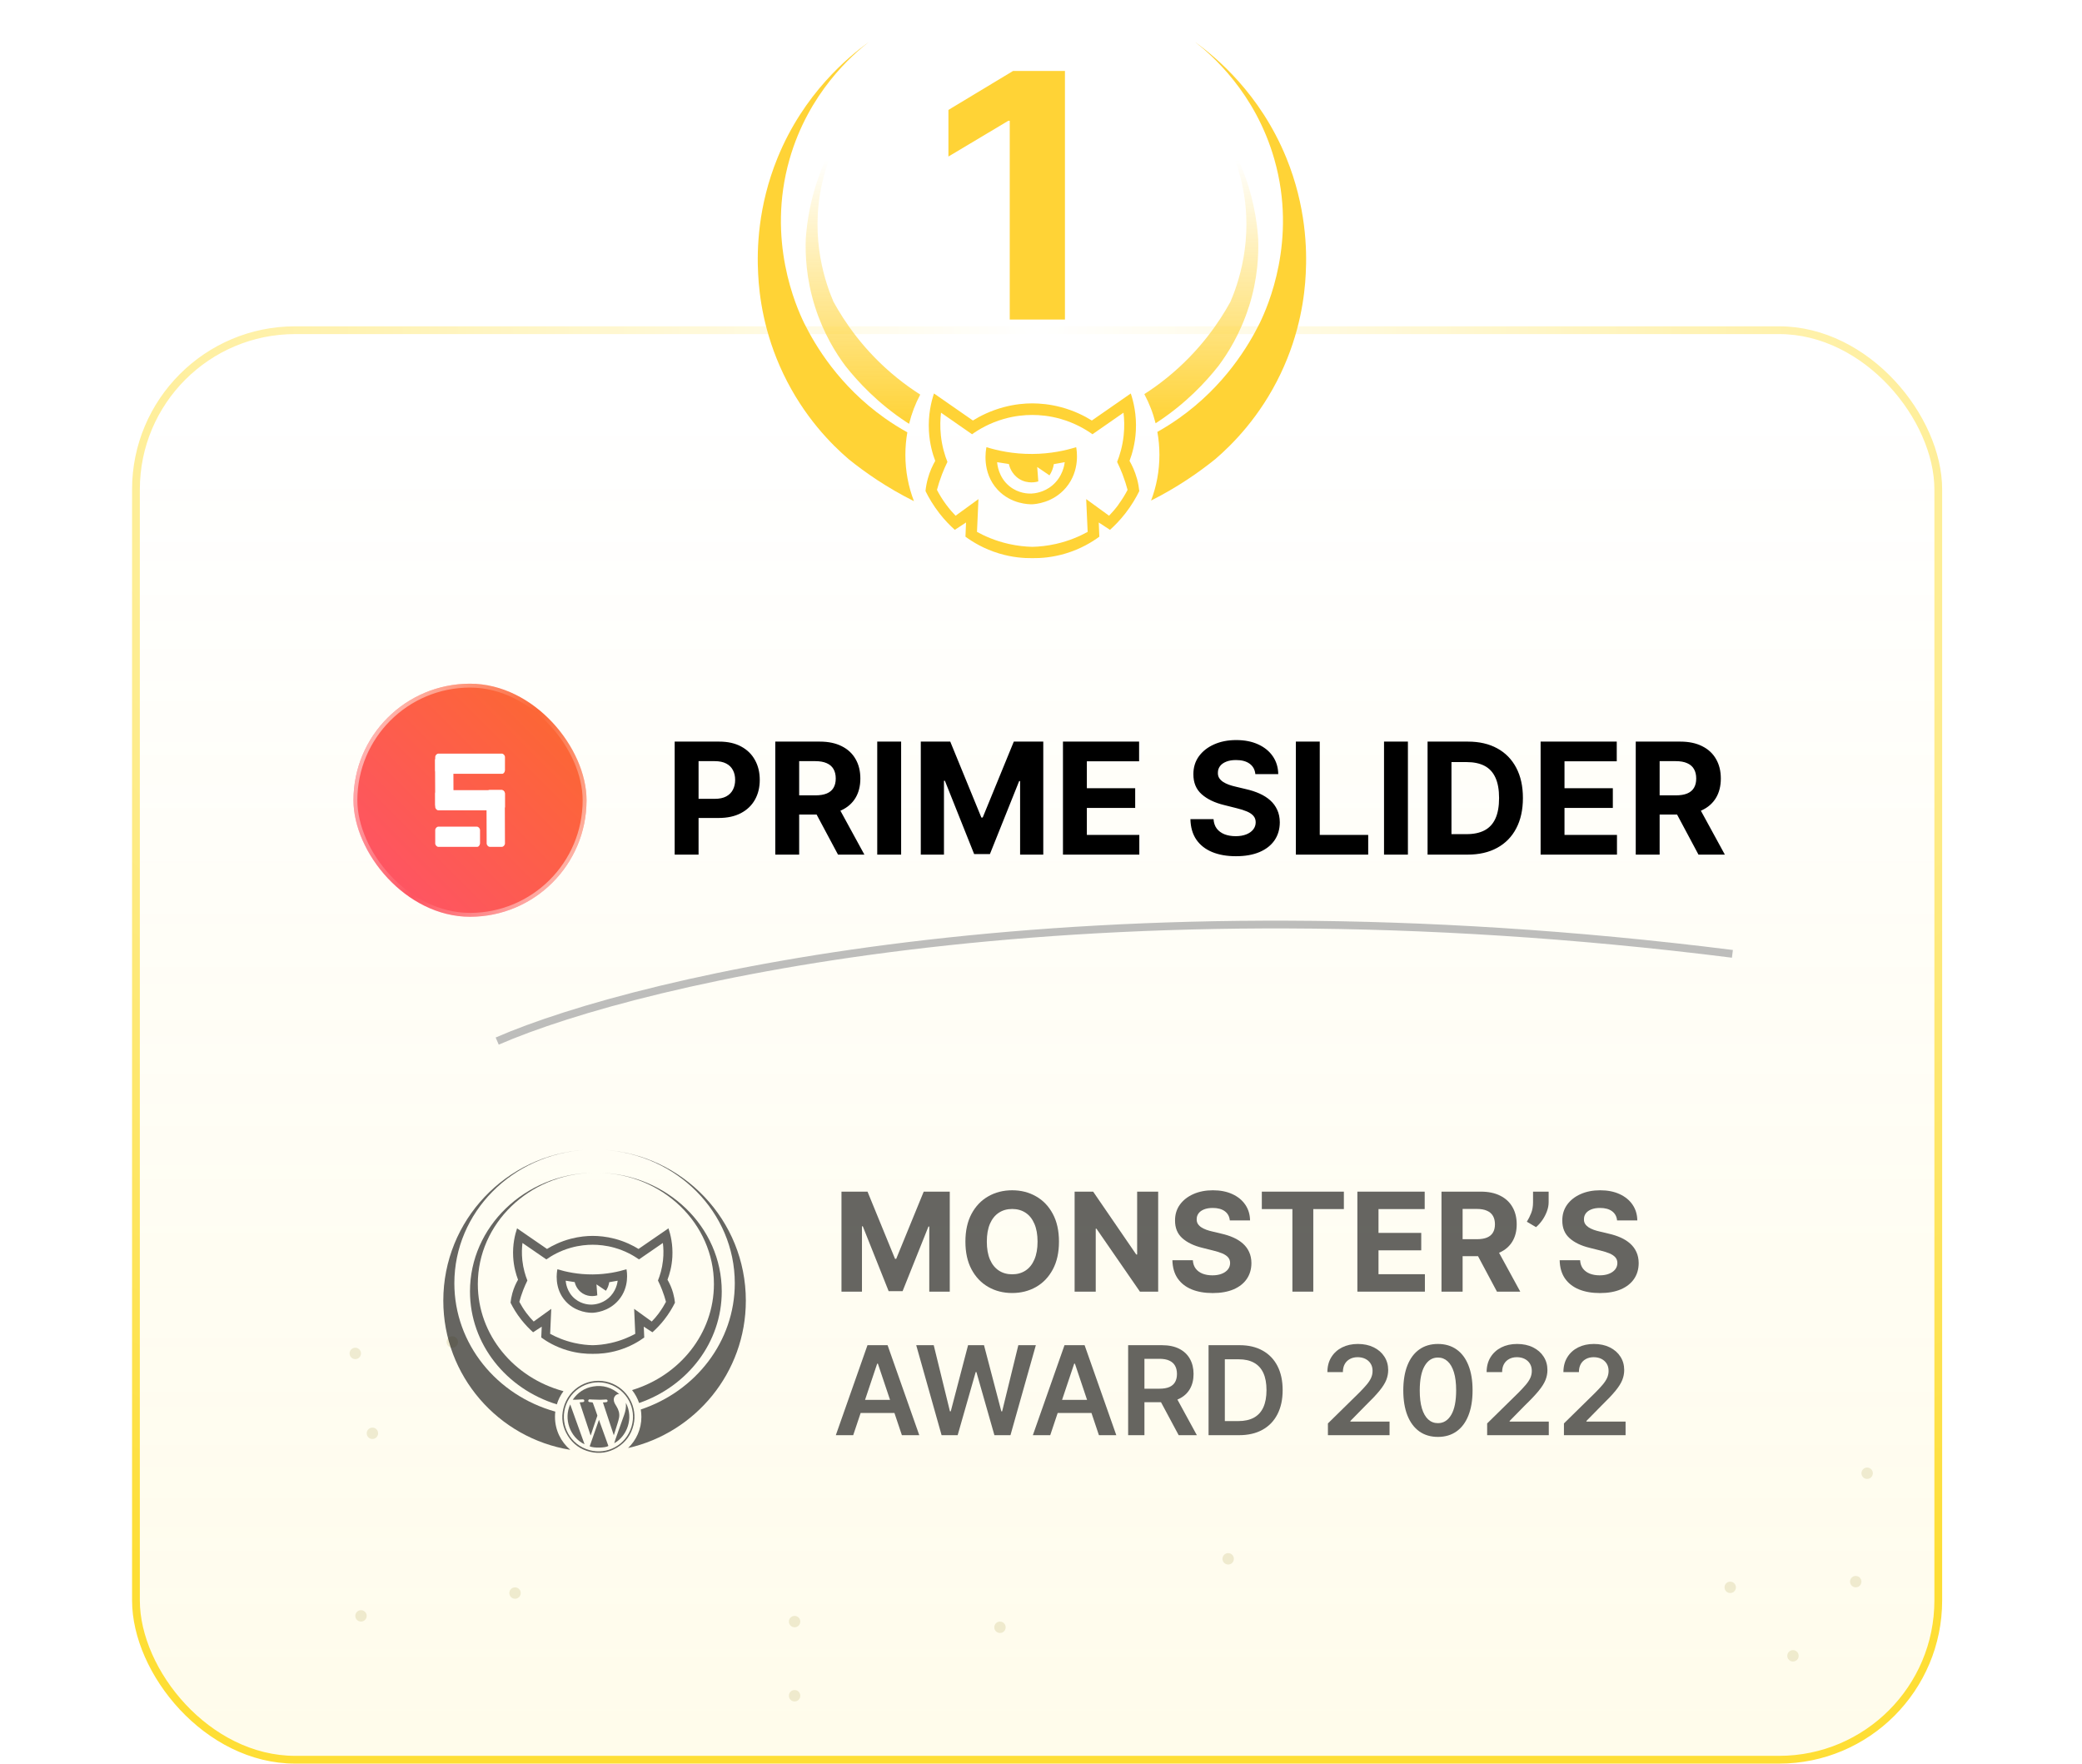 <svg xmlns="http://www.w3.org/2000/svg" width="268" height="227" viewBox="0 0 268 227" fill="none"><rect x="17.5" y="42.5" width="232" height="184" rx="20.5" fill="url(#paint0_linear_950_853)" fill-opacity="0.1"></rect><rect x="17.5" y="42.5" width="232" height="184" rx="20.5" stroke="url(#paint1_radial_950_853)"></rect><path d="M146.35 61.605C146.09 60.661 145.726 59.893 145.395 59.321C145.74 58.411 146.118 57.095 146.208 55.474C146.326 53.377 145.905 51.684 145.556 50.645C143.887 51.803 142.214 52.967 140.545 54.125C139.628 53.553 138.29 52.862 136.565 52.404C135.128 52.023 133.857 51.923 132.888 51.918C131.919 51.918 130.652 52.023 129.215 52.404C127.495 52.862 126.152 53.553 125.235 54.125C123.567 52.967 121.893 51.803 120.225 50.645C119.875 51.684 119.459 53.377 119.572 55.474C119.662 57.095 120.04 58.415 120.385 59.321C120.055 59.893 119.691 60.656 119.431 61.605C119.27 62.196 119.18 62.734 119.133 63.206C119.544 64.045 120.125 65.046 120.934 66.086C121.61 66.953 122.295 67.649 122.905 68.197C123.387 67.883 123.869 67.563 124.351 67.249C124.328 67.859 124.299 68.469 124.276 69.079C125.188 69.747 126.653 70.657 128.638 71.248C130.321 71.749 131.805 71.854 132.893 71.839C133.98 71.854 135.464 71.749 137.147 71.248C139.132 70.657 140.597 69.747 141.509 69.079C141.486 68.469 141.457 67.859 141.434 67.249C141.916 67.563 142.398 67.883 142.88 68.197C143.49 67.649 144.175 66.953 144.851 66.086C145.664 65.046 146.241 64.045 146.652 63.206C146.605 62.734 146.515 62.196 146.354 61.605H146.35ZM143.982 64.942C143.566 65.504 143.15 65.981 142.762 66.381C141.779 65.666 140.8 64.956 139.817 64.241C139.879 65.647 139.945 67.053 140.006 68.46C139.028 68.998 137.652 69.618 135.927 70.009C134.788 70.266 133.753 70.366 132.883 70.385C132.013 70.366 130.983 70.266 129.839 70.009C128.114 69.618 126.738 68.998 125.76 68.46C125.821 67.053 125.887 65.647 125.949 64.241C124.966 64.956 123.987 65.666 123.004 66.381C122.616 65.981 122.201 65.499 121.785 64.942C121.288 64.269 120.905 63.626 120.608 63.054C120.773 62.434 120.986 61.757 121.26 61.042C121.482 60.465 121.718 59.931 121.955 59.455C121.624 58.625 121.265 57.472 121.113 56.065C120.99 54.912 121.038 53.906 121.132 53.119C122.465 54.044 123.793 54.969 125.126 55.894C126.01 55.264 127.386 54.444 129.225 53.92C130.657 53.51 131.924 53.41 132.869 53.41C133.814 53.41 135.095 53.51 136.527 53.92C138.366 54.444 139.742 55.264 140.626 55.894C141.958 54.969 143.287 54.044 144.62 53.119C144.714 53.906 144.766 54.912 144.639 56.065C144.487 57.476 144.128 58.625 143.797 59.455C144.034 59.936 144.27 60.465 144.492 61.042C144.766 61.757 144.979 62.434 145.144 63.054C144.847 63.626 144.464 64.269 143.967 64.942H143.982Z" fill="#FFD336"></path><path d="M126.979 57.557C126.923 57.81 126.317 60.775 128.416 63.035C130.156 64.903 132.472 64.913 132.855 64.908C133.247 64.889 135.544 64.741 137.213 62.768C139.08 60.556 138.593 57.886 138.527 57.557C137.18 57.977 135.242 58.415 132.888 58.43C130.406 58.449 128.369 57.986 126.979 57.557ZM133.653 61.967C133.606 61.347 133.559 60.727 133.512 60.108C134.036 60.465 134.566 60.828 135.09 61.185C135.204 61.014 135.336 60.789 135.445 60.508C135.558 60.213 135.62 59.95 135.648 59.741C136.116 59.655 136.589 59.574 137.057 59.488C137.014 59.831 136.797 61.347 135.464 62.472C134.358 63.407 133.138 63.511 132.741 63.531C132.377 63.54 131.115 63.526 129.962 62.601C128.52 61.447 128.374 59.769 128.355 59.488C128.856 59.569 129.362 59.645 129.863 59.726C129.905 59.917 130.156 60.99 131.2 61.648C132.321 62.348 133.474 62.019 133.644 61.967H133.653Z" fill="#FFD336"></path><path d="M117.64 64.503C114.156 62.763 111.363 60.813 109.235 59.097C107.052 57.224 103.478 53.663 100.822 48.099C98.317 42.841 97.726 38.074 97.589 35.238C97.423 32.101 97.551 26.547 100.084 20.326C103.469 12.027 109.198 7.322 111.821 5.42C109.755 7.031 104.079 11.908 101.625 20.517C98.657 30.928 102.495 39.485 103.507 41.578C104.939 44.472 108.011 49.658 113.887 53.82C114.87 54.516 115.844 55.116 116.794 55.646C116.628 56.589 116.543 57.557 116.543 58.549C116.543 60.651 116.935 62.658 117.644 64.503H117.64Z" fill="#FFD336"></path><path d="M118.457 50.783C117.829 51.961 117.346 53.224 117.02 54.549C116.902 54.478 116.774 54.397 116.652 54.316C113.002 51.904 110.474 49.186 108.829 47.108C107.638 45.516 106.012 42.956 104.91 39.48C103.766 35.872 103.643 32.73 103.724 30.7C103.88 28.45 104.367 25.084 105.936 21.328C107.472 17.648 109.457 14.987 110.927 13.314C109.453 15.078 106.952 18.563 105.813 23.63C104.187 30.876 106.39 36.759 107.293 38.851C108.659 41.335 111.159 45.149 115.427 48.605C116.453 49.439 117.474 50.159 118.462 50.793L118.457 50.783Z" fill="url(#paint2_linear_950_853)"></path><path d="M168.079 35.238C167.942 38.075 167.351 42.842 164.846 48.1C162.194 53.663 158.616 57.224 156.432 59.097C154.334 60.789 151.587 62.706 148.17 64.427C148.865 62.601 149.243 60.618 149.243 58.544C149.243 57.534 149.153 56.551 148.978 55.589C149.895 55.078 150.831 54.492 151.781 53.82C157.657 49.658 160.724 44.472 162.161 41.578C163.173 39.486 167.011 30.929 164.042 20.517C161.594 11.908 155.912 7.031 153.847 5.42C156.475 7.322 162.199 12.032 165.583 20.327C168.117 26.548 168.245 32.101 168.079 35.238Z" fill="#FFD336"></path><path d="M160.757 39.476C159.656 42.951 158.03 45.511 156.838 47.103C155.194 49.186 152.665 51.904 149.016 54.311C148.926 54.373 148.836 54.43 148.751 54.483C148.42 53.157 147.928 51.899 147.3 50.726C148.264 50.111 149.252 49.406 150.249 48.595C154.518 45.134 157.023 41.321 158.384 38.842C159.282 36.749 161.485 30.871 159.864 23.621C158.729 18.553 156.224 15.069 154.749 13.305C156.215 14.983 158.205 17.643 159.741 21.318C161.31 25.075 161.797 28.44 161.953 30.69C162.033 32.721 161.91 35.862 160.766 39.471L160.757 39.476Z" fill="url(#paint3_linear_950_853)"></path><path d="M137.083 9.132V41.132H129.977V15.554H129.78L122.083 20.148V14.148L130.404 9.132H137.083Z" fill="#FFD336"></path><circle cx="47.938" cy="184.484" r="0.734" fill="#8E790A" fill-opacity="0.14"></circle><circle cx="45.734" cy="174.203" r="0.734" fill="#8E790A" fill-opacity="0.14"></circle><circle cx="46.469" cy="207.984" r="0.734" fill="#8E790A" fill-opacity="0.14"></circle><circle cx="58.219" cy="172.734" r="0.734" fill="#8E790A" fill-opacity="0.14"></circle><circle cx="66.297" cy="205.047" r="0.734" fill="#8E790A" fill-opacity="0.14"></circle><circle cx="128.719" cy="209.453" r="0.734" fill="#8E790A" fill-opacity="0.14"></circle><circle cx="158.094" cy="200.641" r="0.734" fill="#8E790A" fill-opacity="0.14"></circle><circle cx="102.281" cy="218.266" r="0.734" fill="#8E790A" fill-opacity="0.14"></circle><circle cx="102.281" cy="208.719" r="0.734" fill="#8E790A" fill-opacity="0.14"></circle><circle cx="230.797" cy="213.125" r="0.734" fill="#8E790A" fill-opacity="0.14"></circle><circle cx="238.875" cy="203.578" r="0.734" fill="#8E790A" fill-opacity="0.14"></circle><circle cx="222.719" cy="204.312" r="0.734" fill="#8E790A" fill-opacity="0.14"></circle><circle cx="240.344" cy="189.625" r="0.734" fill="#8E790A" fill-opacity="0.14"></circle><g filter="url(#filter0_i_950_853)"><rect x="45.5" y="88" width="30" height="30" rx="15" fill="url(#paint4_linear_950_853)"></rect><rect x="45.75" y="88.25" width="29.5" height="29.5" rx="14.75" stroke="url(#paint5_linear_950_853)" stroke-opacity="0.55" stroke-width="0.5"></rect><path d="M61.431 109H56.426C56.224 109 56.023 108.777 56.023 108.555V106.847C56.023 106.625 56.224 106.402 56.426 106.402H61.387C61.589 106.402 61.791 106.625 61.791 106.847V108.555C61.768 108.777 61.633 109 61.431 109Z" fill="white"></path><path d="M64.641 104.299H56.426C56.224 104.299 56.023 104.076 56.023 103.853V102.146C56.023 101.924 56.224 101.701 56.426 101.701H64.596C64.798 101.701 65 101.924 65 102.146V103.853C64.978 104.076 64.843 104.299 64.641 104.299Z" fill="white"></path><path d="M57.975 104.027H56.426C56.224 104.027 56.022 103.804 56.022 103.581L56 97.866C56 97.643 56.202 97.421 56.404 97.421H57.953C58.155 97.421 58.357 97.643 58.357 97.866L58.379 103.581C58.379 103.804 58.177 104.027 57.975 104.027Z" fill="white"></path><path d="M64.596 109H63.047C62.846 109 62.644 108.777 62.644 108.555L62.621 102.122C62.621 101.899 62.823 101.676 63.025 101.676H64.574C64.776 101.676 64.978 101.899 64.978 102.122L65 108.555C65 108.777 64.798 109 64.596 109Z" fill="white"></path><path d="M64.641 99.598H56.426C56.224 99.598 56.023 99.375 56.023 99.153V97.445C56.023 97.223 56.224 97 56.426 97H64.596C64.798 97 65 97.223 65 97.445V99.153C64.978 99.375 64.843 99.598 64.641 99.598Z" fill="white"></path></g><path d="M86.846 110V95.454H92.585C93.688 95.454 94.628 95.665 95.404 96.087C96.181 96.503 96.773 97.083 97.18 97.827C97.592 98.565 97.798 99.418 97.798 100.384C97.798 101.349 97.59 102.202 97.173 102.94C96.756 103.679 96.153 104.254 95.362 104.666C94.576 105.078 93.624 105.284 92.507 105.284H88.849V102.82H92.01C92.601 102.82 93.089 102.718 93.473 102.514C93.861 102.306 94.15 102.019 94.339 101.655C94.533 101.286 94.63 100.862 94.63 100.384C94.63 99.901 94.533 99.479 94.339 99.119C94.15 98.755 93.861 98.473 93.473 98.274C93.084 98.07 92.592 97.969 91.995 97.969H89.921V110H86.846ZM99.796 110V95.454H105.534C106.633 95.454 107.57 95.651 108.347 96.044C109.128 96.432 109.722 96.984 110.129 97.699C110.541 98.409 110.747 99.245 110.747 100.206C110.747 101.172 110.539 102.003 110.122 102.699C109.705 103.39 109.102 103.92 108.311 104.29C107.525 104.659 106.573 104.844 105.456 104.844H101.614V102.372H104.959C105.546 102.372 106.034 102.292 106.422 102.131C106.81 101.97 107.099 101.728 107.288 101.406C107.482 101.084 107.58 100.684 107.58 100.206C107.58 99.723 107.482 99.316 107.288 98.984C107.099 98.653 106.808 98.402 106.415 98.231C106.027 98.056 105.536 97.969 104.945 97.969H102.871V110H99.796ZM107.651 103.381L111.266 110H107.871L104.334 103.381H107.651ZM115.996 95.454V110H112.92V95.454H115.996ZM118.526 95.454H122.319L126.324 105.227H126.495L130.5 95.454H134.293V110H131.31V100.533H131.189L127.425 109.929H125.394L121.63 100.497H121.509V110H118.526V95.454ZM136.827 110V95.454H146.628V97.99H139.902V101.456H146.124V103.991H139.902V107.464H146.656V110H136.827ZM161.592 99.638C161.536 99.065 161.292 98.62 160.861 98.303C160.43 97.985 159.845 97.827 159.107 97.827C158.605 97.827 158.181 97.898 157.835 98.04C157.49 98.177 157.224 98.369 157.04 98.615C156.86 98.861 156.77 99.141 156.77 99.453C156.76 99.713 156.815 99.941 156.933 100.135C157.056 100.329 157.224 100.497 157.438 100.639C157.651 100.777 157.897 100.897 158.176 101.001C158.455 101.101 158.754 101.186 159.071 101.257L160.378 101.57C161.012 101.712 161.595 101.901 162.125 102.138C162.655 102.375 163.115 102.666 163.503 103.011C163.891 103.357 164.192 103.764 164.405 104.233C164.623 104.702 164.734 105.239 164.739 105.845C164.734 106.735 164.507 107.507 164.057 108.161C163.612 108.809 162.968 109.313 162.125 109.673C161.287 110.028 160.276 110.206 159.092 110.206C157.918 110.206 156.895 110.026 156.024 109.666C155.158 109.306 154.481 108.774 153.993 108.068C153.51 107.358 153.257 106.48 153.233 105.433H156.209C156.242 105.921 156.382 106.328 156.628 106.655C156.879 106.977 157.213 107.221 157.629 107.386C158.051 107.547 158.527 107.628 159.057 107.628C159.578 107.628 160.03 107.552 160.413 107.401C160.802 107.249 161.102 107.038 161.315 106.768C161.528 106.499 161.635 106.188 161.635 105.838C161.635 105.511 161.538 105.237 161.344 105.014C161.154 104.792 160.875 104.602 160.506 104.446C160.141 104.29 159.694 104.148 159.163 104.02L157.58 103.622C156.353 103.324 155.385 102.857 154.675 102.223C153.964 101.589 153.612 100.734 153.616 99.659C153.612 98.778 153.846 98.009 154.32 97.351C154.798 96.693 155.454 96.179 156.287 95.81C157.12 95.44 158.067 95.256 159.128 95.256C160.207 95.256 161.15 95.44 161.955 95.81C162.764 96.179 163.394 96.693 163.844 97.351C164.294 98.009 164.526 98.771 164.54 99.638H161.592ZM166.807 110V95.454H169.882V107.464H176.118V110H166.807ZM181.23 95.454V110H178.155V95.454H181.23ZM188.917 110H183.76V95.454H188.959C190.422 95.454 191.682 95.746 192.738 96.328C193.793 96.906 194.605 97.737 195.174 98.821C195.747 99.905 196.033 101.203 196.033 102.713C196.033 104.228 195.747 105.53 195.174 106.619C194.605 107.708 193.789 108.544 192.723 109.126C191.663 109.709 190.394 110 188.917 110ZM186.836 107.365H188.789C189.698 107.365 190.462 107.204 191.083 106.882C191.708 106.555 192.176 106.051 192.489 105.369C192.806 104.683 192.965 103.797 192.965 102.713C192.965 101.638 192.806 100.76 192.489 100.078C192.176 99.396 191.71 98.894 191.09 98.572C190.47 98.251 189.705 98.09 188.796 98.09H186.836V107.365ZM198.311 110V95.454H208.112V97.99H201.386V101.456H207.608V103.991H201.386V107.464H208.141V110H198.311ZM210.557 110V95.454H216.296C217.394 95.454 218.332 95.651 219.108 96.044C219.89 96.432 220.484 96.984 220.891 97.699C221.303 98.409 221.509 99.245 221.509 100.206C221.509 101.172 221.301 102.003 220.884 102.699C220.467 103.39 219.864 103.92 219.073 104.29C218.287 104.659 217.335 104.844 216.218 104.844H212.375V102.372H215.721C216.308 102.372 216.795 102.292 217.184 102.131C217.572 101.97 217.861 101.728 218.05 101.406C218.244 101.084 218.341 100.684 218.341 100.206C218.341 99.723 218.244 99.316 218.05 98.984C217.861 98.653 217.569 98.402 217.176 98.231C216.788 98.056 216.298 97.969 215.706 97.969H213.632V110H210.557ZM218.412 103.381L222.027 110H218.632L215.096 103.381H218.412Z" fill="black"></path><path d="M64 134C82.563 125.924 140.351 112.372 223 122.772" stroke="#ADADAD" stroke-opacity="0.8"></path><path d="M86.654 166.455C86.454 165.736 86.175 165.151 85.921 164.716C86.184 164.022 86.479 163.019 86.547 161.784C86.635 160.186 86.313 158.897 86.047 158.103C84.763 158.988 83.476 159.873 82.193 160.755C81.488 160.32 80.455 159.792 79.131 159.445C78.026 159.154 77.046 159.079 76.301 159.076C75.556 159.076 74.579 159.157 73.474 159.445C72.15 159.792 71.117 160.32 70.412 160.755C69.129 159.87 67.842 158.985 66.558 158.103C66.292 158.897 65.967 160.186 66.057 161.784C66.126 163.019 66.421 164.022 66.683 164.716C66.43 165.151 66.148 165.736 65.951 166.455C65.826 166.905 65.757 167.318 65.719 167.674C66.035 168.312 66.48 169.078 67.106 169.87C67.626 170.529 68.155 171.061 68.621 171.48C68.991 171.239 69.363 170.998 69.733 170.758C69.714 171.223 69.692 171.689 69.673 172.155C70.374 172.665 71.502 173.356 73.029 173.806C74.322 174.188 75.468 174.269 76.301 174.256C77.137 174.266 78.279 174.188 79.572 173.806C81.1 173.356 82.227 172.665 82.928 172.155C82.91 171.689 82.888 171.223 82.869 170.758C83.238 170.998 83.611 171.239 83.98 171.48C84.45 171.064 84.976 170.532 85.496 169.87C86.122 169.075 86.566 168.312 86.882 167.674C86.845 167.315 86.776 166.902 86.651 166.455H86.654ZM84.832 169C84.513 169.429 84.193 169.791 83.893 170.098C83.138 169.554 82.384 169.01 81.629 168.466C81.676 169.538 81.726 170.607 81.773 171.68C81.019 172.09 79.964 172.562 78.636 172.859C77.76 173.056 76.965 173.131 76.295 173.146C75.628 173.131 74.833 173.056 73.953 172.859C72.626 172.562 71.567 172.09 70.816 171.68C70.863 170.607 70.913 169.538 70.96 168.466C70.206 169.01 69.451 169.554 68.697 170.098C68.399 169.791 68.077 169.425 67.757 169C67.375 168.487 67.081 167.997 66.853 167.562C66.978 167.09 67.141 166.574 67.353 166.027C67.526 165.586 67.707 165.182 67.886 164.817C67.632 164.185 67.357 163.306 67.238 162.231C67.141 161.349 67.181 160.583 67.253 159.986C68.277 160.692 69.301 161.396 70.328 162.102C71.007 161.624 72.065 160.999 73.48 160.602C74.582 160.292 75.559 160.214 76.285 160.214C77.011 160.214 77.998 160.292 79.1 160.602C80.515 161.002 81.576 161.627 82.252 162.102C83.276 161.396 84.3 160.692 85.327 159.986C85.402 160.583 85.439 161.349 85.342 162.231C85.226 163.303 84.951 164.182 84.694 164.817C84.876 165.182 85.057 165.586 85.226 166.027C85.439 166.574 85.602 167.09 85.727 167.562C85.499 167.997 85.201 168.487 84.823 169H84.832Z" fill="black" fill-opacity="0.6"></path><path d="M71.752 163.372C71.708 163.566 71.241 165.827 72.86 167.546C74.2 168.972 75.981 168.978 76.275 168.972C76.576 168.957 78.348 168.844 79.629 167.34C81.065 165.655 80.69 163.622 80.64 163.369C79.6 163.688 78.11 164.022 76.297 164.035C74.388 164.047 72.819 163.697 71.752 163.369V163.372ZM76.886 166.73C76.852 166.258 76.814 165.786 76.78 165.314C77.183 165.589 77.59 165.861 77.994 166.136C78.082 166.008 78.182 165.836 78.267 165.62C78.354 165.395 78.398 165.195 78.423 165.035C78.786 164.97 79.146 164.907 79.51 164.842C79.478 165.104 79.309 166.261 78.285 167.118C77.434 167.831 76.498 167.909 76.191 167.922C75.909 167.928 74.939 167.915 74.053 167.212C72.945 166.333 72.832 165.054 72.816 164.842C73.204 164.901 73.589 164.964 73.978 165.023C74.009 165.17 74.203 165.986 75.008 166.486C75.872 167.021 76.758 166.768 76.889 166.727L76.886 166.73Z" fill="black" fill-opacity="0.6"></path><path d="M78.456 177.952C80.791 178.715 82.093 181.129 81.549 183.405C81.242 184.681 80.525 185.666 79.404 186.338C78.33 186.982 77.166 187.154 75.945 186.863C74.727 186.569 73.769 185.881 73.105 184.825C72.41 183.724 72.21 182.517 72.529 181.254C73.199 178.599 75.913 177.145 78.456 177.949V177.952ZM78.38 178.136C76.023 177.364 73.4 178.715 72.727 181.241C72.138 183.449 73.343 185.963 75.895 186.657C78.139 187.267 80.566 186.035 81.292 183.63C82.003 181.282 80.653 178.852 78.38 178.139V178.136Z" fill="black" fill-opacity="0.6"></path><path d="M79.711 179.425C79.504 179.428 79.351 179.494 79.225 179.619C79.019 179.828 78.966 180.075 79.031 180.357C79.091 180.604 79.229 180.813 79.36 181.023C79.629 181.458 79.773 181.923 79.695 182.433C79.657 182.671 79.579 182.902 79.513 183.137C79.445 183.377 79.366 183.612 79.291 183.85C79.2 184.14 79.106 184.431 79.01 184.738C78.543 183.324 78.076 181.923 77.61 180.513C77.745 180.504 77.864 180.494 77.986 180.485C78.108 180.476 78.18 180.432 78.202 180.351C78.236 180.229 78.152 180.126 78.017 180.132C77.748 180.144 77.482 180.166 77.213 180.166C76.874 180.166 76.533 180.147 76.195 180.135C76.098 180.132 75.998 180.119 75.901 180.116C75.804 180.113 75.741 180.172 75.725 180.282C75.713 180.363 75.76 180.444 75.851 180.46C75.97 180.482 76.088 180.488 76.207 180.498C76.264 180.501 76.298 180.513 76.32 180.579C76.43 180.898 76.549 181.217 76.665 181.536C76.737 181.739 76.809 181.945 76.881 182.152C76.89 182.183 76.893 182.224 76.881 182.255C76.718 182.74 76.549 183.224 76.386 183.709C76.279 184.025 76.176 184.344 76.073 184.659C76.064 184.691 76.048 184.722 76.026 184.766C75.553 183.337 75.084 181.923 74.614 180.504C74.717 180.494 74.814 180.485 74.911 180.479C74.962 180.476 75.012 180.473 75.059 180.466C75.162 180.448 75.221 180.366 75.212 180.269C75.203 180.176 75.121 180.113 75.012 180.119C74.742 180.132 74.47 180.147 74.201 180.157C74.05 180.163 73.9 180.157 73.728 180.157C74.376 179.225 75.243 178.647 76.342 178.459C77.601 178.246 78.721 178.578 79.708 179.428L79.711 179.425Z" fill="black" fill-opacity="0.6"></path><path d="M77.1 182.746C77.507 183.878 77.907 184.994 78.311 186.107C77.979 186.37 76.389 186.407 75.907 186.157C76.301 185.028 76.696 183.9 77.1 182.746Z" fill="black" fill-opacity="0.6"></path><path d="M75.247 185.901C73.362 185.013 72.532 182.621 73.4 180.766C74.016 182.483 74.63 184.184 75.247 185.901Z" fill="black" fill-opacity="0.6"></path><path d="M80.566 180.557C81.615 182.577 80.669 184.891 79.063 185.763C79.113 185.607 79.16 185.441 79.216 185.281C79.357 184.878 79.498 184.475 79.642 184.071C79.877 183.412 80.115 182.752 80.35 182.092C80.516 181.626 80.603 181.148 80.569 180.651C80.569 180.622 80.569 180.597 80.566 180.56V180.557Z" fill="black" fill-opacity="0.6"></path><path d="M58.485 165.169C58.485 172.999 63.973 179.609 71.48 181.692C71.452 181.914 71.439 182.139 71.439 182.37C71.439 184.071 72.203 185.591 73.409 186.61C64.142 185.115 57.063 177.092 57.063 167.414C57.063 157.062 65.162 148.6 75.375 148.003C65.945 148.572 58.485 156.042 58.485 165.173V165.169Z" fill="black" fill-opacity="0.6"></path><path d="M96.006 167.411C96.006 176.67 89.525 184.418 80.85 186.379C81.905 185.369 82.562 183.946 82.562 182.37C82.562 182.048 82.534 181.729 82.481 181.419C89.528 179.077 94.584 172.686 94.584 165.169C94.584 156.039 87.124 148.569 77.694 148C87.907 148.597 96.006 157.062 96.006 167.411Z" fill="black" fill-opacity="0.6"></path><path d="M61.506 165.276C61.506 171.826 66.167 177.355 72.532 179.062C72.156 179.568 71.862 180.144 71.677 180.76C65.187 178.765 60.498 173.011 60.498 166.223C60.498 157.909 67.535 151.142 76.298 150.942C68.093 151.146 61.506 157.484 61.506 165.273V165.276Z" fill="black" fill-opacity="0.6"></path><path d="M92.906 166.226C92.906 172.824 88.477 178.443 82.268 180.585C82.062 179.975 81.752 179.415 81.361 178.921C87.475 177.067 91.898 171.658 91.898 165.273C91.898 157.484 85.311 151.146 77.106 150.942C85.869 151.146 92.906 157.909 92.906 166.223V166.226Z" fill="black" fill-opacity="0.6"></path><path d="M108.317 153.38H111.67L115.211 162.028H115.362L118.903 153.38H122.256V166.251H119.619V157.873H119.512L116.184 166.188H114.389L111.061 157.842H110.954V166.251H108.317V153.38Z" fill="black" fill-opacity="0.6"></path><path d="M136.313 159.815C136.313 161.219 136.047 162.413 135.516 163.398C134.988 164.382 134.268 165.134 133.356 165.654C132.447 166.169 131.426 166.427 130.292 166.427C129.149 166.427 128.123 166.167 127.215 165.648C126.307 165.128 125.589 164.376 125.061 163.392C124.534 162.407 124.27 161.215 124.27 159.815C124.27 158.412 124.534 157.218 125.061 156.233C125.589 155.249 126.307 154.499 127.215 153.983C128.123 153.464 129.149 153.204 130.292 153.204C131.426 153.204 132.447 153.464 133.356 153.983C134.268 154.499 134.988 155.249 135.516 156.233C136.047 157.218 136.313 158.412 136.313 159.815ZM133.557 159.815C133.557 158.906 133.42 158.14 133.148 157.515C132.881 156.891 132.502 156.417 132.012 156.095C131.522 155.772 130.949 155.611 130.292 155.611C129.634 155.611 129.061 155.772 128.571 156.095C128.081 156.417 127.7 156.891 127.428 157.515C127.16 158.14 127.027 158.906 127.027 159.815C127.027 160.725 127.16 161.491 127.428 162.116C127.7 162.74 128.081 163.213 128.571 163.536C129.061 163.859 129.634 164.02 130.292 164.02C130.949 164.02 131.522 163.859 132.012 163.536C132.502 163.213 132.881 162.74 133.148 162.116C133.42 161.491 133.557 160.725 133.557 159.815Z" fill="black" fill-opacity="0.6"></path><path d="M149.083 153.38V166.251H146.734L141.14 158.15H141.046V166.251H138.327V153.38H140.713L146.263 161.475H146.376V153.38H149.083Z" fill="black" fill-opacity="0.6"></path><path d="M158.305 157.082C158.254 156.575 158.039 156.181 157.658 155.9C157.277 155.619 156.76 155.479 156.107 155.479C155.663 155.479 155.289 155.542 154.983 155.667C154.678 155.789 154.443 155.959 154.28 156.177C154.121 156.394 154.041 156.642 154.041 156.918C154.033 157.149 154.081 157.35 154.186 157.522C154.295 157.693 154.443 157.842 154.632 157.968C154.82 158.089 155.038 158.196 155.285 158.288C155.532 158.376 155.795 158.452 156.076 158.515L157.231 158.791C157.792 158.917 158.307 159.084 158.776 159.294C159.244 159.503 159.65 159.761 159.994 160.067C160.337 160.373 160.603 160.733 160.791 161.148C160.984 161.563 161.082 162.038 161.086 162.574C161.082 163.362 160.881 164.045 160.483 164.623C160.09 165.197 159.521 165.644 158.776 165.962C158.035 166.276 157.141 166.433 156.095 166.433C155.056 166.433 154.152 166.274 153.382 165.956C152.616 165.637 152.017 165.166 151.586 164.542C151.159 163.913 150.935 163.136 150.914 162.21H153.545C153.575 162.642 153.698 163.002 153.916 163.291C154.138 163.576 154.433 163.792 154.801 163.938C155.174 164.081 155.594 164.152 156.063 164.152C156.524 164.152 156.923 164.085 157.262 163.951C157.606 163.817 157.871 163.63 158.06 163.392C158.248 163.153 158.342 162.878 158.342 162.568C158.342 162.279 158.257 162.036 158.085 161.839C157.917 161.642 157.671 161.475 157.344 161.336C157.022 161.198 156.626 161.072 156.157 160.959L154.757 160.607C153.673 160.343 152.817 159.931 152.189 159.369C151.561 158.808 151.249 158.052 151.254 157.1C151.249 156.321 151.457 155.64 151.875 155.058C152.298 154.475 152.878 154.021 153.614 153.694C154.351 153.367 155.188 153.204 156.126 153.204C157.08 153.204 157.913 153.367 158.625 153.694C159.341 154.021 159.897 154.475 160.295 155.058C160.693 155.64 160.898 156.315 160.91 157.082H158.305Z" fill="black" fill-opacity="0.6"></path><path d="M162.425 155.624V153.38H172.986V155.624H169.049V166.251H166.362V155.624H162.425Z" fill="black" fill-opacity="0.6"></path><path d="M174.725 166.251V153.38H183.39V155.624H177.444V158.69H182.945V160.934H177.444V164.007H183.415V166.251H174.725Z" fill="black" fill-opacity="0.6"></path><path d="M185.552 166.251V153.38H190.625C191.596 153.38 192.425 153.554 193.112 153.901C193.802 154.245 194.328 154.733 194.688 155.366C195.052 155.994 195.234 156.734 195.234 157.584C195.234 158.439 195.05 159.174 194.681 159.79C194.313 160.402 193.779 160.871 193.08 161.198C192.385 161.525 191.544 161.688 190.556 161.688H187.159V159.501H190.117C190.636 159.501 191.067 159.43 191.41 159.288C191.753 159.145 192.009 158.931 192.176 158.646C192.348 158.362 192.433 158.008 192.433 157.584C192.433 157.157 192.348 156.797 192.176 156.503C192.009 156.21 191.751 155.988 191.404 155.837C191.06 155.682 190.627 155.605 190.104 155.605H188.271V166.251H185.552ZM192.496 160.394L195.692 166.251H192.691L189.564 160.394H192.496Z" fill="black" fill-opacity="0.6"></path><path d="M199.346 153.38V154.737C199.346 155.123 199.271 155.517 199.12 155.919C198.974 156.317 198.777 156.694 198.53 157.05C198.283 157.402 198.013 157.702 197.72 157.949L196.54 157.251C196.749 156.92 196.933 156.554 197.092 156.151C197.256 155.749 197.337 155.282 197.337 154.75V153.38H199.346Z" fill="black" fill-opacity="0.6"></path><path d="M208.154 157.082C208.104 156.575 207.888 156.181 207.507 155.9C207.127 155.619 206.61 155.479 205.957 155.479C205.513 155.479 205.138 155.542 204.833 155.667C204.527 155.789 204.293 155.959 204.129 156.177C203.97 156.394 203.891 156.642 203.891 156.918C203.882 157.149 203.931 157.35 204.035 157.522C204.144 157.693 204.293 157.842 204.481 157.968C204.669 158.089 204.887 158.196 205.134 158.288C205.381 158.376 205.645 158.452 205.925 158.515L207.08 158.791C207.641 158.917 208.156 159.084 208.625 159.294C209.094 159.503 209.5 159.761 209.843 160.067C210.186 160.373 210.452 160.733 210.641 161.148C210.833 161.563 210.932 162.038 210.936 162.574C210.932 163.362 210.731 164.045 210.333 164.623C209.939 165.197 209.37 165.644 208.625 165.962C207.884 166.276 206.99 166.433 205.944 166.433C204.906 166.433 204.002 166.274 203.232 165.956C202.466 165.637 201.867 165.166 201.436 164.542C201.009 163.913 200.785 163.136 200.764 162.21H203.395C203.424 162.642 203.548 163.002 203.765 163.291C203.987 163.576 204.282 163.792 204.651 163.938C205.023 164.081 205.444 164.152 205.913 164.152C206.373 164.152 206.773 164.085 207.112 163.951C207.455 163.817 207.721 163.63 207.909 163.392C208.098 163.153 208.192 162.878 208.192 162.568C208.192 162.279 208.106 162.036 207.934 161.839C207.767 161.642 207.52 161.475 207.193 161.336C206.871 161.198 206.476 161.072 206.007 160.959L204.607 160.607C203.522 160.343 202.666 159.931 202.039 159.369C201.411 158.808 201.099 158.052 201.103 157.1C201.099 156.321 201.306 155.64 201.725 155.058C202.147 154.475 202.727 154.021 203.464 153.694C204.201 153.367 205.038 153.204 205.975 153.204C206.93 153.204 207.763 153.367 208.474 153.694C209.19 154.021 209.747 154.475 210.145 155.058C210.542 155.64 210.747 156.315 210.76 157.082H208.154Z" fill="black" fill-opacity="0.6"></path><path d="M109.827 184.727H107.589L111.664 173.143H114.252L118.332 184.727H116.094L113.003 175.519H112.913L109.827 184.727ZM109.901 180.185H116.004V181.871H109.901V180.185Z" fill="black" fill-opacity="0.6"></path><path d="M121.204 184.727L117.938 173.143H120.192L122.278 181.656H122.385L124.612 173.143H126.663L128.895 181.662H128.997L131.082 173.143H133.337L130.07 184.727H128.002L125.685 176.599H125.595L123.272 184.727H121.204Z" fill="black" fill-opacity="0.6"></path><path d="M135.189 184.727H132.951L137.025 173.143H139.613L143.693 184.727H141.456L138.365 175.519H138.274L135.189 184.727ZM135.262 180.185H141.365V181.871H135.262V180.185Z" fill="black" fill-opacity="0.6"></path><path d="M145.218 184.727V173.143H149.558C150.447 173.143 151.193 173.298 151.796 173.607C152.402 173.916 152.86 174.35 153.169 174.908C153.481 175.462 153.638 176.109 153.638 176.848C153.638 177.591 153.48 178.236 153.163 178.783C152.85 179.326 152.389 179.746 151.779 180.044C151.168 180.338 150.419 180.485 149.53 180.485H146.438V178.743H149.247C149.767 178.743 150.193 178.671 150.524 178.528C150.856 178.381 151.1 178.168 151.259 177.889C151.421 177.606 151.502 177.259 151.502 176.848C151.502 176.437 151.421 176.087 151.259 175.796C151.097 175.502 150.85 175.28 150.518 175.129C150.187 174.974 149.759 174.897 149.236 174.897H147.314V184.727H145.218ZM151.197 179.478L154.062 184.727H151.722L148.908 179.478H151.197Z" fill="black" fill-opacity="0.6"></path><path d="M159.489 184.727H155.568V173.143H159.568C160.717 173.143 161.705 173.375 162.53 173.839C163.358 174.299 163.995 174.961 164.44 175.824C164.884 176.688 165.106 177.721 165.106 178.924C165.106 180.131 164.882 181.168 164.434 182.035C163.989 182.902 163.347 183.568 162.507 184.032C161.671 184.496 160.665 184.727 159.489 184.727ZM157.664 182.912H159.388C160.194 182.912 160.866 182.765 161.405 182.471C161.944 182.173 162.349 181.73 162.62 181.141C162.891 180.549 163.027 179.81 163.027 178.924C163.027 178.038 162.891 177.303 162.62 176.718C162.349 176.13 161.948 175.691 161.416 175.4C160.889 175.106 160.233 174.959 159.45 174.959H157.664V182.912Z" fill="black" fill-opacity="0.6"></path><path d="M170.933 184.727V183.212L174.95 179.269C175.335 178.881 175.655 178.536 175.911 178.234C176.167 177.932 176.359 177.64 176.487 177.357C176.616 177.074 176.68 176.773 176.68 176.452C176.68 176.087 176.597 175.774 176.431 175.513C176.265 175.249 176.037 175.046 175.747 174.902C175.457 174.759 175.127 174.688 174.758 174.688C174.378 174.688 174.044 174.767 173.758 174.925C173.472 175.08 173.249 175.3 173.091 175.587C172.937 175.873 172.86 176.215 172.86 176.611H170.865C170.865 175.875 171.032 175.236 171.368 174.693C171.703 174.15 172.164 173.73 172.752 173.432C173.344 173.134 174.022 172.985 174.787 172.985C175.563 172.985 176.245 173.13 176.832 173.421C177.42 173.711 177.876 174.109 178.2 174.614C178.527 175.119 178.691 175.696 178.691 176.345C178.691 176.778 178.608 177.205 178.443 177.623C178.277 178.042 177.985 178.506 177.567 179.015C177.152 179.524 176.57 180.14 175.821 180.864L173.826 182.895V182.974H178.867V184.727H170.933Z" fill="black" fill-opacity="0.6"></path><path d="M185.094 184.948C184.163 184.948 183.365 184.712 182.698 184.241C182.035 183.766 181.524 183.082 181.167 182.188C180.812 181.29 180.635 180.21 180.635 178.947C180.639 177.683 180.818 176.609 181.172 175.723C181.53 174.833 182.041 174.154 182.704 173.686C183.37 173.219 184.167 172.985 185.094 172.985C186.021 172.985 186.817 173.219 187.484 173.686C188.151 174.154 188.662 174.833 189.016 175.723C189.374 176.613 189.553 177.687 189.553 178.947C189.553 180.214 189.374 181.296 189.016 182.193C188.662 183.087 188.151 183.77 187.484 184.241C186.821 184.712 186.024 184.948 185.094 184.948ZM185.094 183.178C185.817 183.178 186.388 182.821 186.806 182.109C187.228 181.392 187.439 180.338 187.439 178.947C187.439 178.027 187.343 177.254 187.151 176.628C186.959 176.002 186.688 175.53 186.337 175.214C185.987 174.893 185.572 174.733 185.094 174.733C184.374 174.733 183.806 175.091 183.387 175.807C182.969 176.52 182.758 177.567 182.754 178.947C182.751 179.871 182.843 180.647 183.031 181.277C183.223 181.907 183.495 182.382 183.845 182.703C184.195 183.019 184.612 183.178 185.094 183.178Z" fill="black" fill-opacity="0.6"></path><path d="M191.43 184.727V183.212L195.448 179.269C195.832 178.881 196.152 178.536 196.409 178.234C196.665 177.932 196.857 177.64 196.985 177.357C197.113 177.074 197.177 176.773 197.177 176.452C197.177 176.087 197.094 175.774 196.928 175.513C196.763 175.249 196.535 175.046 196.245 174.902C195.955 174.759 195.625 174.688 195.256 174.688C194.875 174.688 194.542 174.767 194.256 174.925C193.969 175.08 193.747 175.3 193.589 175.587C193.434 175.873 193.357 176.215 193.357 176.611H191.362C191.362 175.875 191.53 175.236 191.865 174.693C192.201 174.15 192.662 173.73 193.25 173.432C193.841 173.134 194.519 172.985 195.284 172.985C196.06 172.985 196.742 173.13 197.33 173.421C197.917 173.711 198.373 174.109 198.697 174.614C199.025 175.119 199.189 175.696 199.189 176.345C199.189 176.778 199.106 177.205 198.94 177.623C198.774 178.042 198.483 178.506 198.064 179.015C197.65 179.524 197.068 180.14 196.318 180.864L194.323 182.895V182.974H199.364V184.727H191.43Z" fill="black" fill-opacity="0.6"></path><path d="M201.314 184.727V183.212L205.331 179.269C205.716 178.881 206.036 178.536 206.292 178.234C206.548 177.932 206.74 177.64 206.869 177.357C206.997 177.074 207.061 176.773 207.061 176.452C207.061 176.087 206.978 175.774 206.812 175.513C206.646 175.249 206.418 175.046 206.128 174.902C205.838 174.759 205.509 174.688 205.139 174.688C204.759 174.688 204.425 174.767 204.139 174.925C203.853 175.08 203.631 175.3 203.472 175.587C203.318 175.873 203.241 176.215 203.241 176.611H201.246C201.246 175.875 201.413 175.236 201.749 174.693C202.084 174.15 202.546 173.73 203.133 173.432C203.725 173.134 204.403 172.985 205.168 172.985C205.944 172.985 206.626 173.13 207.213 173.421C207.801 173.711 208.257 174.109 208.581 174.614C208.909 175.119 209.072 175.696 209.072 176.345C209.072 176.778 208.99 177.205 208.824 177.623C208.658 178.042 208.366 178.506 207.948 179.015C207.533 179.524 206.951 180.14 206.202 180.864L204.207 182.895V182.974H209.248V184.727H201.314Z" fill="black" fill-opacity="0.6"></path><defs><filter id="filter0_i_950_853" x="45.5" y="88" width="30" height="34" filterUnits="userSpaceOnUse" color-interpolation-filters="sRGB"></filter><linearGradient id="paint0_linear_950_853" x1="133.5" y1="42" x2="133.5" y2="227" gradientUnits="userSpaceOnUse"><stop offset="0.058" stop-color="#FFE036" stop-opacity="0"></stop><stop offset="1" stop-color="#FFE036"></stop></linearGradient><radialGradient id="paint1_radial_950_853" cx="0" cy="0" r="1" gradientUnits="userSpaceOnUse" gradientTransform="translate(133.5 42) rotate(90) scale(185 233)"><stop stop-color="white"></stop><stop offset="1" stop-color="#FEDE35"></stop></radialGradient><linearGradient id="paint2_linear_950_853" x1="111.083" y1="13.314" x2="111.083" y2="54.549" gradientUnits="userSpaceOnUse"><stop offset="0.178" stop-color="#FFD336" stop-opacity="0"></stop><stop offset="1" stop-color="#FFD336"></stop></linearGradient><linearGradient id="paint3_linear_950_853" x1="154.636" y1="13.305" x2="154.636" y2="54.483" gradientUnits="userSpaceOnUse"><stop offset="0.178" stop-color="#FFD336" stop-opacity="0"></stop><stop offset="1" stop-color="#FFD336"></stop></linearGradient><linearGradient id="paint4_linear_950_853" x1="75.073" y1="88.434" x2="46.008" y2="117.499" gradientUnits="userSpaceOnUse"><stop stop-color="#FC6A2C"></stop><stop offset="1" stop-color="#FE516B"></stop></linearGradient><linearGradient id="paint5_linear_950_853" x1="50.75" y1="83.125" x2="80" y2="103" gradientUnits="userSpaceOnUse"><stop offset="0.111" stop-color="white"></stop><stop offset="0.567" stop-color="white" stop-opacity="0"></stop><stop offset="1" stop-color="white"></stop></linearGradient></defs></svg>